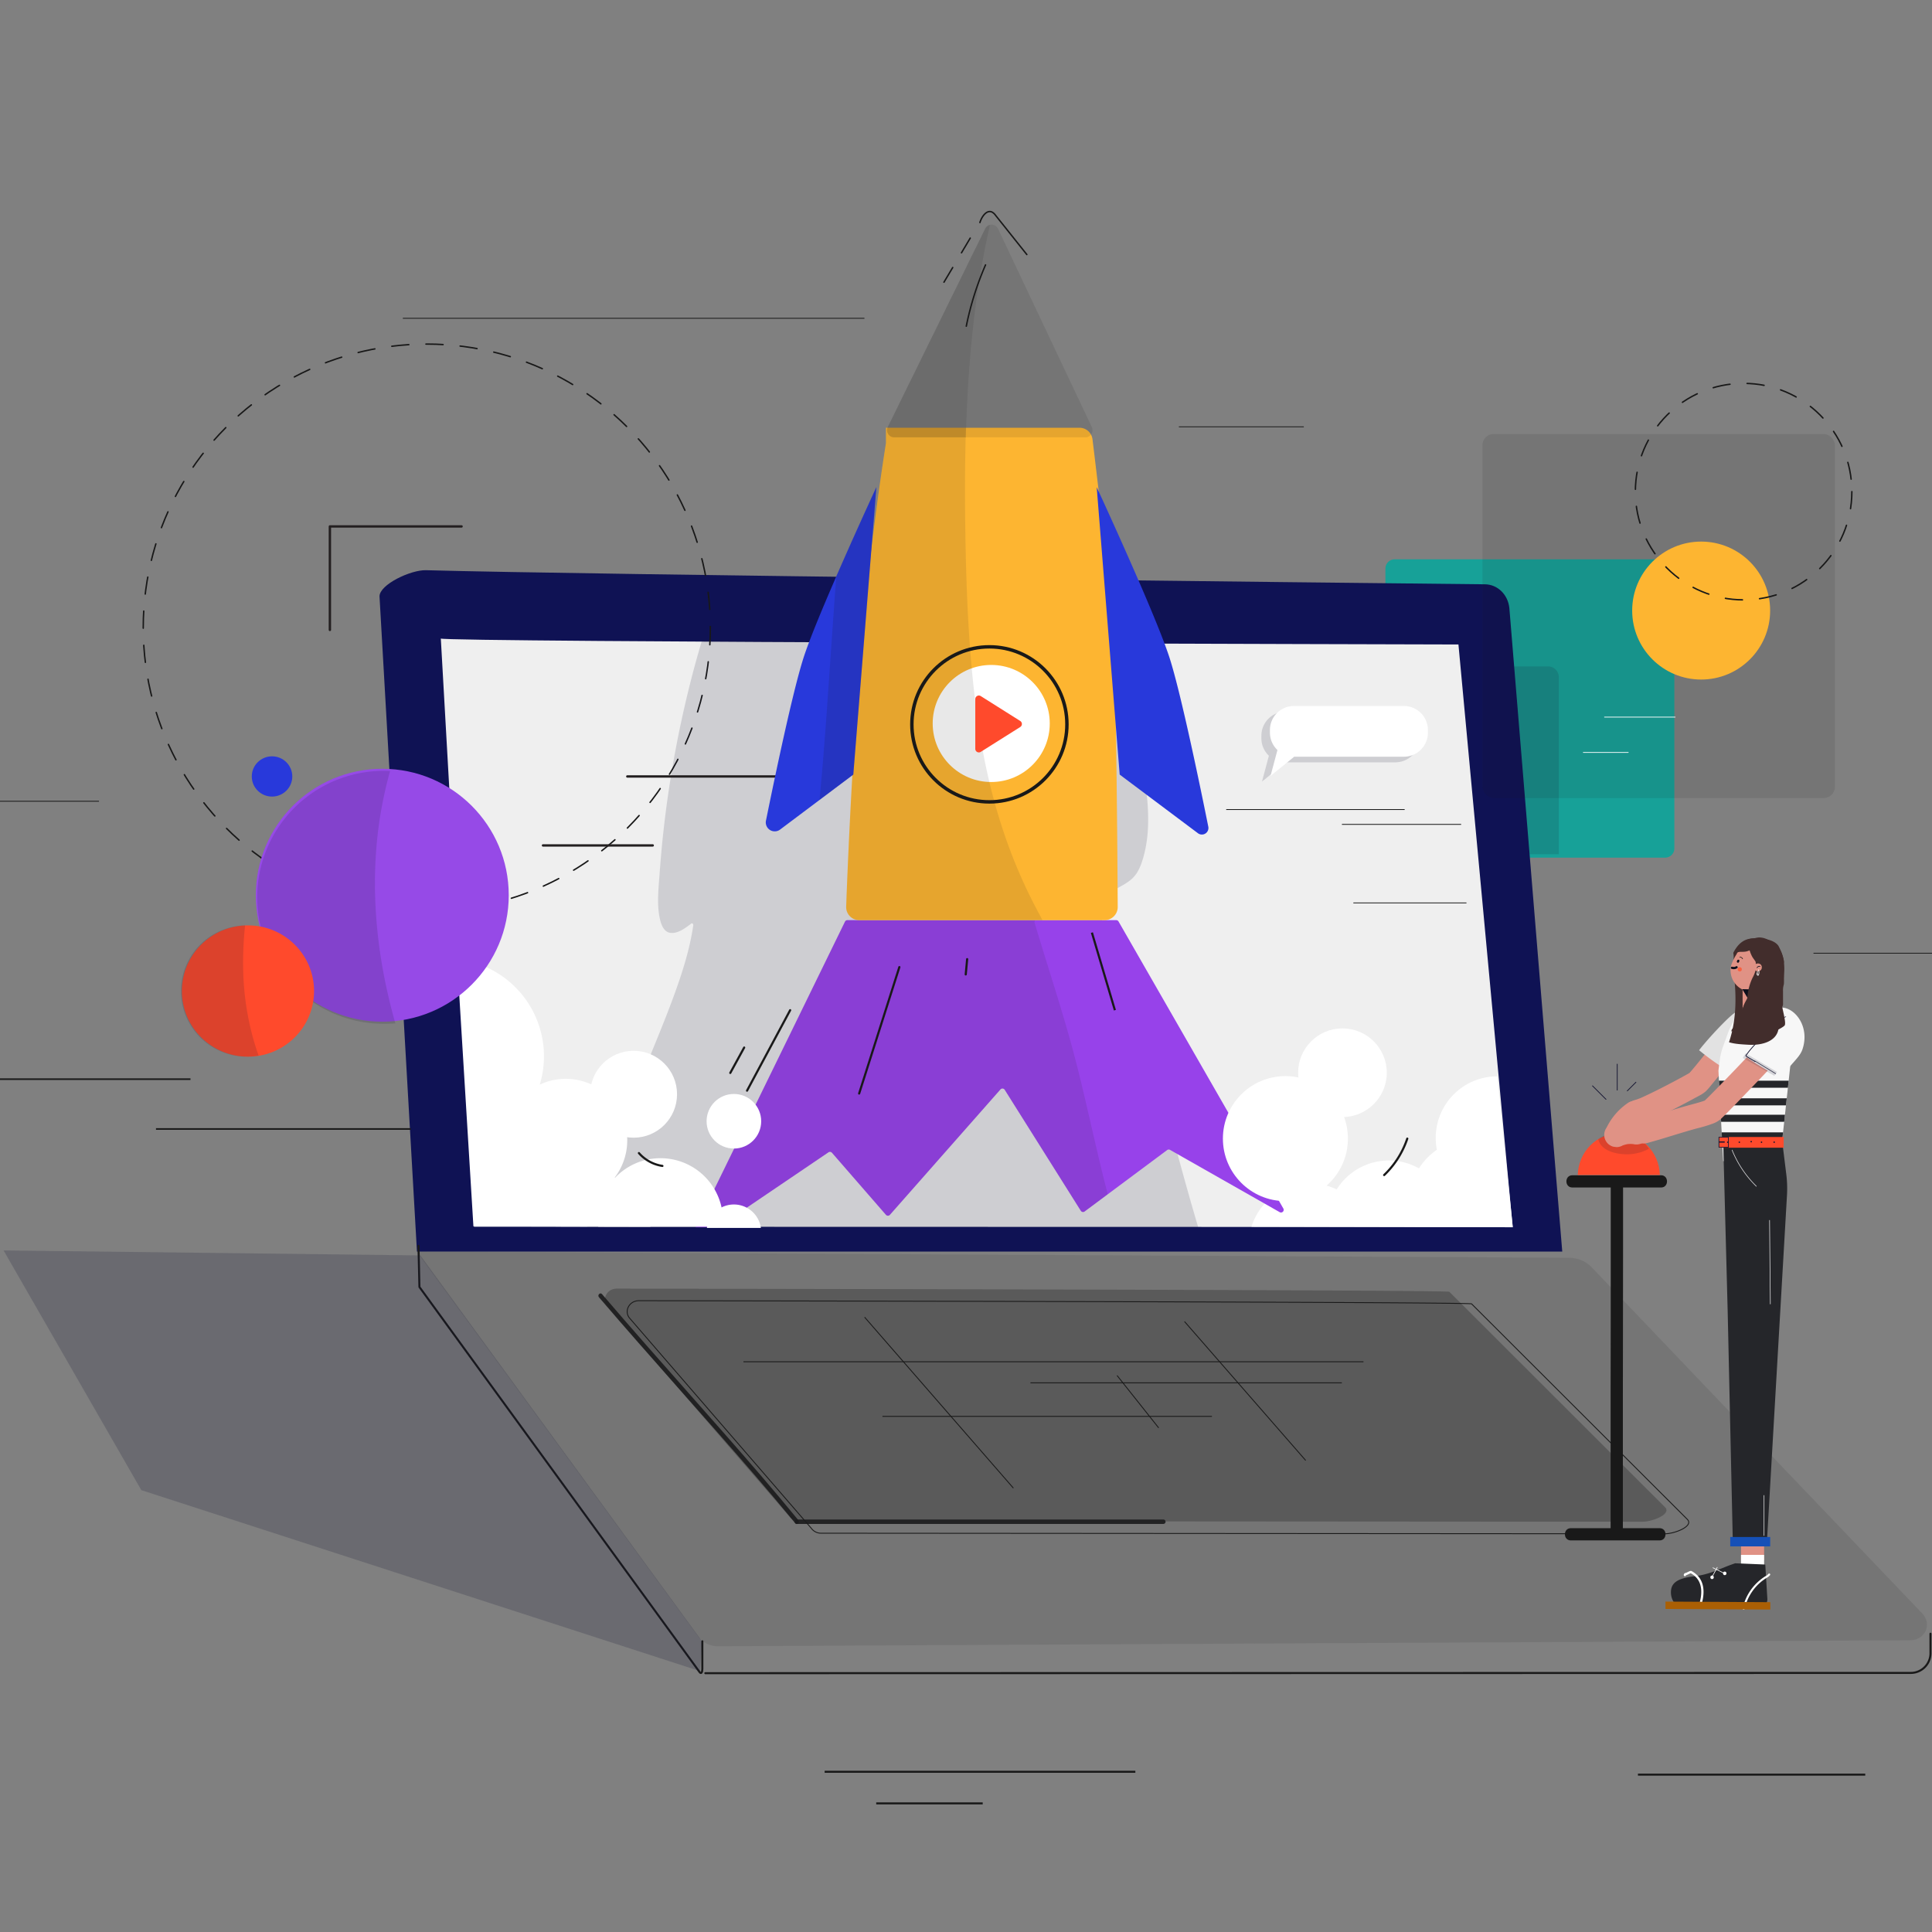 <?xml version="1.0" encoding="UTF-8"?> <svg xmlns="http://www.w3.org/2000/svg" xmlns:xlink="http://www.w3.org/1999/xlink" id="Layer_1" data-name="Layer 1" viewBox="0 0 1080 1080"><rect x="0" y="0" width="1080" height="1080" fill="#808080" stroke="none"/><defs><style>.cls-1,.cls-10,.cls-12,.cls-16,.cls-18,.cls-19,.cls-20,.cls-23,.cls-24,.cls-30,.cls-31,.cls-32,.cls-33,.cls-35,.cls-37,.cls-38,.cls-42,.cls-43,.cls-44,.cls-48,.cls-51,.cls-7,.cls-9{fill:none;}.cls-2{fill:#17a198;}.cls-3,.cls-34,.cls-47{fill:#171733;}.cls-3{opacity:0.15;}.cls-4{fill:#0f1254;}.cls-5{fill:#efefef;}.cls-6{fill:#fff;}.cls-12,.cls-13,.cls-16,.cls-18,.cls-19,.cls-20,.cls-23,.cls-24,.cls-7{stroke:#191919;}.cls-10,.cls-13,.cls-19,.cls-23,.cls-30,.cls-31,.cls-32,.cls-33,.cls-35,.cls-37,.cls-38,.cls-42,.cls-43,.cls-44,.cls-48,.cls-51,.cls-7,.cls-9{stroke-linejoin:round;}.cls-13,.cls-7{stroke-width:0.45px;}.cls-11,.cls-50,.cls-8{fill:#1b1b1c;}.cls-8{opacity:0.1;}.cls-48,.cls-9{stroke:#181818;stroke-width:0.8px;}.cls-10,.cls-19,.cls-23,.cls-30,.cls-31,.cls-32,.cls-33,.cls-35,.cls-37,.cls-38,.cls-42,.cls-43,.cls-44,.cls-48,.cls-51,.cls-9{stroke-linecap:round;}.cls-9{stroke-dasharray:9.57;}.cls-10{stroke:#231f20;stroke-width:1.33px;}.cls-11,.cls-34{opacity:0.3;}.cls-12,.cls-16,.cls-18,.cls-20,.cls-24{stroke-miterlimit:10;}.cls-12{stroke-width:0.49px;}.cls-13{fill:#e0e0e0;}.cls-14{fill:#9742ea;}.cls-15{fill:#fdb531;}.cls-16{stroke-width:1.92px;}.cls-17{fill:#2839db;}.cls-18{stroke-width:0.9px;}.cls-19,.cls-20{stroke-width:1.13px;}.cls-21{fill:#191919;}.cls-22{fill:#ff4a2c;}.cls-23,.cls-24{stroke-width:1.2px;}.cls-25{fill:#e09285;}.cls-26{fill:#e2e2e2;}.cls-27{clip-path:url(#clip-path);}.cls-28{fill:#f7f7f7;}.cls-29{fill:#25262a;}.cls-30,.cls-31,.cls-32,.cls-43,.cls-51{stroke:#fff;}.cls-30,.cls-33,.cls-37{stroke-width:0.35px;}.cls-31{stroke-width:1.13px;}.cls-32{stroke-width:1.27px;}.cls-33{stroke:#d9d9db;}.cls-35,.cls-38{stroke:#161632;}.cls-35{stroke-width:0.39px;}.cls-36{fill:#161632;}.cls-37{stroke:#333349;}.cls-38{stroke-width:0.43px;}.cls-39{fill:#422d2c;}.cls-40{fill:#f96142;}.cls-41{fill:#0e101c;}.cls-42{stroke:#111;stroke-width:0.32px;}.cls-43,.cls-44{stroke-width:0.36px;}.cls-44{stroke:#0e101c;}.cls-45{fill:#aa5f04;}.cls-46{fill:#1550b7;}.cls-47{opacity:0.2;}.cls-49{opacity:0.9;}.cls-51{stroke-width:0.39px;}.cls-52{fill:#964ae7;}</style><clipPath id="clip-path"><path class="cls-1" d="M980.59,560.41a1.31,1.31,0,0,0-.88-.23l-.83-.08a34.35,34.35,0,0,1-10.79,5.79c-.58.7,2.92,1.27,2.25,2.3l-3.72,7.44c-4.57,12.88-4.62,10.8-6,22.89l2.66,50.65,31.58,1.11,6.7-61.61C1001.64,575.89,992.39,568.88,980.59,560.41Z"></path></clipPath></defs><rect class="cls-2" x="774.46" y="312.65" width="161.52" height="166.78" rx="5.14"></rect><path class="cls-3" d="M865.32,372.54h-91v105h97.07v-99A6,6,0,0,0,865.32,372.54Z"></path><path class="cls-4" d="M212.15,333.37l20.93,366.28H873.31L843.74,339.92c-.76-7.54-6.57-13.21-13.61-13.29-77.67-.82-503.61-5.41-592-7.88C229.6,318.51,212.15,326.76,212.15,333.37Z"></path><path class="cls-5" d="M246.42,356.93,265,685.76l580.58.14L815.28,360.27S244.42,358.93,246.42,356.93Z"></path><path class="cls-6" d="M837,601.68a34.4,34.4,0,0,0-33.77,41.06,34.52,34.52,0,0,0-10,10.4,34.34,34.34,0,0,0-46,11.75,34.38,34.38,0,0,0-47.64,20.85l146.08.3"></path><line class="cls-7" x1="225.2" y1="177.92" x2="483.22" y2="177.92"></line><rect class="cls-8" x="828.68" y="242.61" width="197.06" height="203.49" rx="6.27"></rect><circle class="cls-9" cx="238.58" cy="350.85" r="158.51"></circle><path class="cls-3" d="M382.38,396.28a610.19,610.19,0,0,0-13.65,91.94c-.62,8.64-1.79,18.28.46,26.71.81,3,2.37,5.94,5.22,6.49,4.21.8,8.67-2.57,12-5.14.61-.46,1.22.31,1.12,1-1.9,13.11-5.91,25.71-10.31,37.92-4.25,11.77-9,23.26-13.71,34.8s-8.92,23-12.86,34.76c-6.91,20.7-14,41.4-22.47,61.31H669.82c-7.76-26-14.53-52.42-22-78.55-4.72-16.53-9.71-33-15.4-49.07-2.12-6-4.49-11.68-7.07-17.4a172.79,172.79,0,0,1-6.75-16.78c-1.67-5.06-3.24-10.68-2.9-16.19.3-5,3-7.91,6.63-10.19,4.09-2.6,8.79-4.36,12.08-8.39,2.87-3.52,4.48-8.87,5.55-13.49,2.46-10.59,2.17-21.89,1-32.68a262.9,262.9,0,0,0-7-37c-4-16-9.16-31.47-14.12-47.05-71.78-.37-158.09-.87-227.39-1.43Q386.78,376.81,382.38,396.28Z"></path><line class="cls-10" x1="350.67" y1="434.04" x2="468.96" y2="434.04"></line><line class="cls-10" x1="303.54" y1="472.6" x2="364.88" y2="472.6"></line><path class="cls-8" d="M401.51,920.27l666.35-3.35c8.42-.14,12.34-9.07,6.61-15.07L889.89,708.56a17.61,17.61,0,0,0-12.64-5.45l-644.39-3.46L390.29,914.92A13.88,13.88,0,0,0,401.51,920.27Z"></path><path class="cls-11" d="M446.56,850.32l471.51.34c5.84,0,16.74-4.4,12.58-8.23L810.19,722.11c-1.22-1.13-465.47-1.76-465.47-1.76-5.16,0-8.28,5.32-5.5,9.37L441.06,847.5A6.66,6.66,0,0,0,446.56,850.32Z"></path><path class="cls-12" d="M459,857.07l471.5.34c5.84,0,16.74-4.4,12.59-8.22L822.62,728.86c-1.22-1.12-465.48-1.76-465.48-1.76-5.15,0-8.27,5.32-5.5,9.38L453.48,854.26A6.67,6.67,0,0,0,459,857.07Z"></path><line class="cls-13" x1="685.46" y1="452.53" x2="785.21" y2="452.53"></line><line class="cls-7" x1="750.15" y1="460.82" x2="816.77" y2="460.82"></line><line class="cls-7" x1="819.76" y1="504.73" x2="756.54" y2="504.73"></line><path class="cls-14" d="M717.43,675.62l-92.16-160.5a1.47,1.47,0,0,0-1.29-.75H473.69a1.48,1.48,0,0,0-1.34.84L388.9,686.08h12.34l61.85-41.91a1.49,1.49,0,0,1,2,.25l30.14,34.66a1.49,1.49,0,0,0,2.25,0L559.26,609a1.49,1.49,0,0,1,2.38.2l42.53,67.62a1.48,1.48,0,0,0,2.15.4l46.12-34.33a1.51,1.51,0,0,1,1.63-.1l61.33,34.84A1.5,1.5,0,0,0,717.43,675.62Z"></path><path class="cls-8" d="M619,666.68q-2.43-9.4-4.67-18.85c-5.27-22.22-10-44.57-16.16-66.58s-13.37-43.69-19.87-65.59a.75.75,0,0,1,.21-.79c0-.17-.11-.33-.16-.5H473.69a1.48,1.48,0,0,0-1.34.84L388.9,686.08h12.34l61.85-41.91a1.49,1.49,0,0,1,2,.25l30.14,34.66a1.49,1.49,0,0,0,2.25,0L559.26,609a1.49,1.49,0,0,1,2.38.2l42.53,67.62a1.48,1.48,0,0,0,2.15.4l12.78-9.51C619.07,667.4,619.05,667,619,666.68Z"></path><path class="cls-15" d="M495.25,247.69c-.49,3.45-8.63,52.91-13.92,115.67-5,59.8-7.55,122.22-8.31,143.44a7.31,7.31,0,0,0,7.31,7.57H617.48a7.33,7.33,0,0,0,7.33-7.36c-.14-25.23-.67-108.38-2.11-139.37-1.78-38.33-9.5-101.89-12-122.12a7.3,7.3,0,0,0-7.26-6.4H495.25"></path><circle class="cls-16" cx="553.08" cy="404.92" r="43.34"></circle><circle class="cls-6" cx="554.1" cy="404.43" r="32.72"></circle><path class="cls-8" d="M557.92,127.89l52.41,110.86a4,4,0,0,1-3.63,5.73H499.88a4,4,0,0,1-3.6-5.78L550.7,127.84A4,4,0,0,1,557.92,127.89Z"></path><path class="cls-8" d="M577.2,503.8c-14.73-29-24-60.09-29.23-92.17s-7.16-64.91-8-97.49c-.6-25-.78-50,0-75H495.25v8.57c-.49,3.45-8.63,52.91-13.92,115.67-5,59.8-7.55,122.22-8.31,143.44a7.31,7.31,0,0,0,7.31,7.57H582.78Q579.92,509.14,577.2,503.8Z"></path><path class="cls-8" d="M541.38,212.05c1.92-29,5.55-58,12-86.33a3.89,3.89,0,0,0-2.66,2.12L496.28,238.7a4,4,0,0,0,3.6,5.78h40C540.21,233.66,540.67,222.85,541.38,212.05Z"></path><path class="cls-17" d="M489.9,272.32s-32.83,70.9-40.7,95.32c-6.12,19-16.26,67.62-21,91a5,5,0,0,0,8,5L477,433"></path><path class="cls-3" d="M467.5,322.23c-.39,5.06-.78,10.13-1.14,15.2-1.59,22.07-3,44.16-4.6,66.23-1.07,14.51-2.25,29-3.63,43.49L477,433,489.9,272.32S478.48,297,467.5,322.23Z"></path><path class="cls-17" d="M613.06,272.32s32.82,70.9,40.7,95.32c6.45,20,17.35,72.9,21.69,94.5a3.66,3.66,0,0,1-5.78,3.65L625.91,433"></path><line class="cls-18" x1="106.48" y1="603.26" x2="-0.71" y2="603.26"></line><line class="cls-18" x1="87.2" y1="631.11" x2="229.61" y2="631.11"></line><path class="cls-19" d="M233.93,696.44l.53,23L391,934.61c1,1.44,1.61.16,1.61-1.6V917.48"></path><path class="cls-19" d="M1079.15,913.25v10.92a11,11,0,0,1-11,11l-673.87.15"></path><line class="cls-20" x1="460.98" y1="990.43" x2="634.67" y2="990.43"></line><line class="cls-20" x1="549.34" y1="1008.1" x2="489.81" y2="1008.1"></line><line class="cls-20" x1="915.62" y1="992.03" x2="1042.69" y2="992.03"></line><path class="cls-21" d="M900.41,662.85q0,15.35,0,30.68,0,20.25,0,40.51l-.06,44q0,20.64,0,41.28,0,16.11,0,32.23v3c0,4.41,6.84,4.42,6.84,0q0-15.33,0-30.68,0-20.25,0-40.5l.06-44q0-20.64.05-41.27l0-32.24v-3c0-4.4-6.85-4.41-6.85,0Z"></path><path class="cls-21" d="M878.1,861.1h49.63c4.4,0,4.41-6.84,0-6.84H878.1c-4.4,0-4.41,6.84,0,6.84Z"></path><path class="cls-21" d="M878.94,663.82h49.62c4.41,0,4.41-6.84,0-6.84H878.94c-4.41,0-4.42,6.84,0,6.84Z"></path><path class="cls-22" d="M927.86,656.82c-.34-12.89-10.47-23.23-22.94-23.23s-22.6,10.34-22.94,23.23Z"></path><path class="cls-3" d="M907.48,645.2a26.16,26.16,0,0,0,9.94-1.18,30.32,30.32,0,0,0,4.32-1.81,19.79,19.79,0,0,0-16.65-9.27,19.48,19.48,0,0,0-11.65,3.9C894.77,642.83,902.1,644.83,907.48,645.2Z"></path><line class="cls-12" x1="483.31" y1="736.3" x2="566.49" y2="831.86"></line><line class="cls-12" x1="662.15" y1="738.74" x2="729.89" y2="816.39"></line><line class="cls-12" x1="762.2" y1="761.23" x2="415.6" y2="761.23"></line><line class="cls-12" x1="493.28" y1="791.76" x2="677.47" y2="791.76"></line><line class="cls-12" x1="576.03" y1="773.01" x2="750.09" y2="773.01"></line><circle class="cls-6" cx="354.18" cy="611.69" r="24.29"></circle><path class="cls-6" d="M404,685.74c.1-1.1.16-2.23.16-3.36a34.94,34.94,0,0,0-69.88,0c0,1.13.06,2.26.17,3.36Z"></path><circle class="cls-6" cx="750.44" cy="599.66" r="24.78"></circle><circle class="cls-6" cx="718.55" cy="636.49" r="34.94"></circle><circle class="cls-6" cx="410.25" cy="626.79" r="15.26"></circle><path class="cls-6" d="M425.34,686.42a15.24,15.24,0,0,0-30.18,0Z"></path><line class="cls-23" x1="441.7" y1="564.7" x2="417.6" y2="609.69"></line><line class="cls-23" x1="416" y1="585.59" x2="408.23" y2="599.78"></line><line class="cls-23" x1="480.26" y1="611.29" x2="502.75" y2="540.61"></line><line class="cls-24" x1="610.38" y1="521.33" x2="623.23" y2="564.7"></line><path class="cls-23" d="M773.75,656.86a50.27,50.27,0,0,0,12.93-20.36"></path><ellipse class="cls-17" cx="152.07" cy="434.04" rx="11.32" ry="11.25"></ellipse><path class="cls-25" d="M972.33,566.31c-8.53,9.16-16.09,19.23-24,28.88-1.23,1.5-2.46,3-3.77,4.45-.17.19-.36.37-.53.56-.74.83,1-.74,1-.74a11,11,0,0,0-1.24.71c-4.68,2.63-9.43,5.14-14.2,7.59-3.24,1.65-6.49,3.28-9.8,4.81l-2.15,1c-.3.13-1.74.74-.34.15s.13-.06-.18.07a26.59,26.59,0,0,1-3.21,1.13c-3.46,1-5.92,4.91-4.78,8.42a7,7,0,0,0,8.41,4.78,53.11,53.11,0,0,0,7.78-3.08c2.93-1.31,5.82-2.73,8.69-4.17q7.86-4,15.55-8.21a19.07,19.07,0,0,0,4-2.63,37.69,37.69,0,0,0,3.07-3.5c4-4.81,7.92-9.69,11.87-14.54,4.41-5.39,8.77-10.87,13.52-16,2.44-2.62,2.79-7.11,0-9.68s-7.08-2.8-9.68,0Z"></path><path class="cls-26" d="M970.3,565.87c-2.58,1-15,14.06-20.5,21.21,0,0,9.7,8.08,15.9,11,4.78-8,9.93-11.06,11.63-16a19.47,19.47,0,0,0-2-17.43A14.62,14.62,0,0,0,970.3,565.87Z"></path><rect class="cls-25" x="973.23" y="856.58" width="12.92" height="15.54"></rect><rect class="cls-6" x="973.23" y="869.2" width="12.92" height="7.74"></rect><g class="cls-27"><path class="cls-28" d="M981.33,560.94a28.74,28.74,0,0,1-10.27,3.86c-1,.42.5-.6-.17.43,0,0-8.21,12.81-12.7,25.95L960.71,649l34.15,1.31,6.7-61.61C1001.64,576.17,992.77,569.17,981.33,560.94Z"></path><rect class="cls-29" x="947.57" y="604.11" width="53.85" height="3.94"></rect><rect class="cls-29" x="947.57" y="613.96" width="53.85" height="3.94"></rect><rect class="cls-29" x="947.57" y="623.15" width="53.85" height="3.94"></rect><rect class="cls-29" x="947.57" y="633" width="53.85" height="3.94"></rect></g><path class="cls-29" d="M940.74,897.93l42.63.94a4.84,4.84,0,0,0,4.6-5l-1.17-19.29L970,873.88c-8.54,2.84-13.73,6.22-22.93,7.28-9.95,1.15-13.11,4.05-13,9.14a9.75,9.75,0,0,0,2.73,6.73C937.3,897.52,940,897.71,940.74,897.93Z"></path><ellipse class="cls-6" cx="957.06" cy="881.72" rx="0.96" ry="1"></ellipse><path class="cls-30" d="M956.82,882l3.12-5.84"></path><path class="cls-31" d="M989,880.17a5.86,5.86,0,0,1-1.87,1.45,27.65,27.65,0,0,0-12.41,17.66"></path><path class="cls-32" d="M941.87,880.48a.56.56,0,0,1,.63-.58c.31,0,2.48-1.27,2.78-1.11,7.89,4.28,7.11,12.75,4.73,19.67"></path><path class="cls-29" d="M987.68,862.49l-19,.66-2.9-130.25-2.55-96.4,32.77-.61,2.55,20.55a64.59,64.59,0,0,1,.39,11.63Z"></path><rect class="cls-22" x="960.83" y="635.59" width="36.26" height="5.98"></rect><line class="cls-33" x1="986.1" y1="835.97" x2="986.1" y2="858.36"></line><path class="cls-33" d="M968.26,642.93a59.74,59.74,0,0,0,13.53,20.19"></path><line class="cls-34" x1="951.33" y1="645.25" x2="952.6" y2="646.43"></line><rect class="cls-35" x="960.89" y="635.69" width="5.3" height="5.62"></rect><ellipse class="cls-36" cx="965.81" cy="638.5" rx="0.41" ry="0.42"></ellipse><ellipse class="cls-36" cx="972.3" cy="638.5" rx="0.41" ry="0.42"></ellipse><ellipse class="cls-36" cx="984.69" cy="638.5" rx="0.41" ry="0.42"></ellipse><ellipse class="cls-36" cx="978.93" cy="638.19" rx="0.41" ry="0.42"></ellipse><ellipse class="cls-36" cx="991.77" cy="638.48" rx="0.41" ry="0.42"></ellipse><path class="cls-25" d="M982.12,585.06q-11.49,12.3-23.29,24.31c-1.51,1.54-3,3.07-4.56,4.59-.51.49-1,1-1.54,1.47-.15.15-.31.28-.46.42-.79.73,1.74-1.13,1-.78l-.54.29c-1,.53,1.66-.64.69-.29-.72.26-1.44.51-2.17.74-1.47.46-3,.88-4.44,1.28-2.6.7-5.19,1.41-7.77,2.17-7.37,2.18-14.69,4.57-22.12,6.56-3.46.93-5.91,4.92-4.78,8.42a7,7,0,0,0,8.42,4.78c6.65-1.79,13.22-3.9,19.82-5.88,2.84-.85,5.68-1.69,8.55-2.45a75.82,75.82,0,0,0,8.36-2.51,14.32,14.32,0,0,0,4.51-2.54c.37-.31.71-.64,1.06-1,1.36-1.29,2.68-2.63,4-4q6.14-6.23,12.17-12.55c4.27-4.45,8.54-8.91,12.75-13.42,2.44-2.62,2.78-7.12,0-9.68s-7.07-2.79-9.68,0Z"></path><rect class="cls-36" x="960.86" y="638.05" width="3.27" height="0.67"></rect><path class="cls-28" d="M974.43,589.65a167.23,167.23,0,0,0,21.5,13c4.77-8,9.92-11.06,11.63-16,6-17.59-12.64-31.79-20.13-17.72A171.5,171.5,0,0,1,974.43,589.65Z"></path><path class="cls-37" d="M998.26,568.36a27.9,27.9,0,0,0-9.25,6.39"></path><path class="cls-37" d="M992.63,600.2,981,593.1"></path><path class="cls-38" d="M984.75,580.39a52.62,52.62,0,0,0-8.6,9.41.52.52,0,0,0-.15.49c0,.15,3.48,2.16,5.11,3.1"></path><polygon class="cls-3" points="974.25 591.39 991.88 601.38 993.37 599.22 975.81 588.76 974.25 591.39"></polygon><ellipse class="cls-6" cx="964.14" cy="879.52" rx="0.96" ry="1"></ellipse><path class="cls-30" d="M964.31,879.82c-2-1.21-4.36-2.23-6.77-3.43"></path><path class="cls-39" d="M994.21,539.65a14.27,14.27,0,0,0-13.45-15c-5.83-.33-9.37,3.14-11.85,8,.67,3.31-.41,6.42.05,9.78,1.81,13.3,1.92,27.36-2.44,40.18,3.14,1,7.17,1.2,10.93,1.41,7.87.43,16.41-2.06,16.85-9.92Z"></path><path class="cls-39" d="M985.88,529.72c1.59-1.11,3.66.15,4.34,2s.34,4.07-.05,6.12c-1.77,9.23-4.62,18.56-3.74,27.77.33,3.42,1.45,7.1,4.16,8.43,2.17-12.4,8.3-24.65,6.54-36.84-.51-3.55-1.88-7.16-4.61-8.8a2.57,2.57,0,0,0-3.19,0"></path><path class="cls-25" d="M991.88,539.9a11.21,11.21,0,0,0,.66-2c1.37-6.24-1.1-10-7.33-11.34s-10.68-2.43-12.05,3.81c-.18.81-2.21,1.93-2.22,2.74a27.55,27.55,0,0,0-3.27,6.72h0a12,12,0,0,0,9.15,14.31l.78.17a12,12,0,0,0,14.31-9.15h0A12,12,0,0,0,991.88,539.9Z"></path><circle class="cls-40" cx="972.52" cy="541.86" r="1.18"></circle><path class="cls-41" d="M971.18,536.79l-.19.43a.48.48,0,0,0-.07.23.56.56,0,0,0,.12.46.46.46,0,0,0,.18.16l.15.07a.62.62,0,0,0,.33,0l.15-.07a.66.66,0,0,0,.22-.22l.18-.43a.49.49,0,0,0,.08-.23.69.69,0,0,0,0-.25.45.45,0,0,0-.12-.21.46.46,0,0,0-.17-.17l-.15-.06a.62.62,0,0,0-.33,0l-.15.06a.61.61,0,0,0-.22.23Z"></path><rect class="cls-25" x="974.13" y="548.69" width="9.79" height="18.63" rx="3.07"></rect><path class="cls-39" d="M997.22,537.16a29.6,29.6,0,0,0-3.14-8.55c-1.89-2.52-5.44-3.35-7.14-3.62a51.69,51.69,0,0,0-7.4-.42c-4.62.63-9,4.13-9.9,8.71,3.62-2.61,4.77.39,10.19-3,.25,0,9.77,1.58,10,1.61a14,14,0,0,0,1.43,3.65,4.19,4.19,0,0,0,1.87,2.39c.11-.64.2-1.28.25-1.92.45-.39.82-.83.84.06a11.26,11.26,0,0,0,.88,4.93C995.62,538.37,997.46,539.87,997.22,537.16Z"></path><path class="cls-42" d="M972.58,535a1.68,1.68,0,0,1,1.54,1"></path><polygon class="cls-41" points="973.95 552.95 978.15 559.93 980.6 553.1 973.95 552.95"></polygon><path class="cls-39" d="M978.37,528.26c3.1,4.53,3.51,10.24,3.22,15.63s-1,6.92-3.54,11.92c-.95,1.87-3.52,5.59-3.62,7.67-.08,1.42-1.94,6.1-2.45,7.44-1.34,3.55-4,3.26-4.13,5.65,4.34-1,6.48,2.28,11.56,2.34.61,0,6.49-.64,7.06-.47,1.1.35,10.44-3.9,11.21-5.31.92-1.69-1.64-10-1.33-10.45a3,3,0,0,0,.37-1.73l0-6.94a11,11,0,0,1,.42-3.57c.24-.69.25-7.08-.81-9.47a36.48,36.48,0,0,1-2.54-8.21c-.31-1.68-.9-2.17-2-3.26-1-.93-.73-2-1.75-3a10.64,10.64,0,0,0-6.72-2.47,12.29,12.29,0,0,0-2.74.53,2.9,2.9,0,0,0-1.75,1"></path><path class="cls-39" d="M984,547.32c.26,1.8.7,3.57.8,5.38.23,4.2-1.35,8.26-2.16,12.39a4.38,4.38,0,0,0-.53-2,1.5,1.5,0,0,0-1.77-.66c-.64.3-.82,1.1-1.1,1.75s-1,1.28-1.62.88c-.34-.23-3.92,2.64-4,2.23-.52-5.91,6.06-9.46,7.14-20.34.15-1.52,1.42-3.86,1.72-5.36.36-1.76-.74-2.86-.68-4.66a35.31,35.31,0,0,1,.8-5.68,3,3,0,0,1,.46-1.28,2.93,2.93,0,0,1,1.13-.79c1.94-1,3.16-1.16,2.53,1.13-.5,1.84-1.57,3.56-2.07,5.43A28.62,28.62,0,0,0,984,547.32Z"></path><path class="cls-39" d="M984.23,547.49a55.05,55.05,0,0,1,1.08,5.44c.4,4.24-1.27,8.28-2.07,12.42a4.15,4.15,0,0,0-.67-2,1.92,1.92,0,0,0-2.05-.71c-.72.28-.9,1.08-1.2,1.72s-1.15,1.26-1.83.83a1.41,1.41,0,0,1-.54-1.11,31.21,31.21,0,0,1,2.7-17.42,18.79,18.79,0,0,0,1.73-4.25,27.91,27.91,0,0,0,0-5.41,30.37,30.37,0,0,1,.74-5.69,2.61,2.61,0,0,1,.49-1.27,3.19,3.19,0,0,1,1.27-.77c2.18-.91,3.57-1.06,2.93,1.22-.52,1.84-1.68,3.53-2.2,5.41A25.19,25.19,0,0,0,984.23,547.49Z"></path><path class="cls-39" d="M982.18,538.61a13.75,13.75,0,0,0,2.81-8.2,2.14,2.14,0,0,0-.13-.87,2.22,2.22,0,0,0-1.72-1c-2.6-.52-6.12-1.07-5.12,2.61a18,18,0,0,0,1.68,4C979.88,535.42,982.16,538.64,982.18,538.61Z"></path><path class="cls-41" d="M968.09,541.63a3.78,3.78,0,0,0,1.42.13,3,3,0,0,0,.78-.14,7.31,7.31,0,0,0,.84-.42.63.63,0,0,0-.63-1.08l-.37.21-.15.08-.08,0,.06,0-.29.08h-.06c-.12,0,.12,0,0,0l-.19,0a5.3,5.3,0,0,1-.69,0c-.13,0,.16,0,0,0l-.12,0-.26-.07a.63.63,0,0,0-.77.43.64.64,0,0,0,.44.77Z"></path><path class="cls-43" d="M982.37,544.85a4.64,4.64,0,0,1,.12-2"></path><circle class="cls-25" cx="982.69" cy="540.76" r="2.18"></circle><path class="cls-43" d="M983,542.12a4.16,4.16,0,0,1,.09,2.7c-.06.18-.18.4-.37.4s-.31-.19-.38-.37a2.07,2.07,0,0,1-.06-.74"></path><path class="cls-44" d="M982.22,540.94a1.6,1.6,0,0,1,1.36-.8c.1,0,.24.05.23.15"></path><polygon class="cls-45" points="931.01 899.41 989.62 899.75 989.62 895.63 931.01 895.29 931.01 899.41"></polygon><rect class="cls-46" x="967.22" y="859.19" width="22.33" height="5.25"></rect><line class="cls-33" x1="989.63" y1="728.93" x2="989.2" y2="682.17"></line><path class="cls-25" d="M916.57,626.36a30.39,30.39,0,0,0-4.55-.55,21.72,21.72,0,0,0-3.86.26,23.45,23.45,0,0,0-3.7.71,29,29,0,0,0-4.3,1.71,6.9,6.9,0,0,0-3.14,4.09A6.85,6.85,0,0,0,901.8,641l1.82.24a6.74,6.74,0,0,0,3.45-.93l.72-.33-1.63.69a18.41,18.41,0,0,1,4.73-1.28l-1.82.24a19,19,0,0,1,4.71,0L912,639.4l1,.16a7.34,7.34,0,0,0,5.28-.69,6.84,6.84,0,0,0,2.45-9.36,6.76,6.76,0,0,0-4.09-3.15Z"></path><path class="cls-25" d="M910.45,616.26a35.33,35.33,0,0,0-11.7,12.8,7.2,7.2,0,0,0-.69,5.28,7,7,0,0,0,3.14,4.09,6.84,6.84,0,0,0,9.37-2.46,28,28,0,0,1,2.73-4.26l-1.07,1.39a28.17,28.17,0,0,1,5-5l-1.38,1.07c.49-.38,1-.74,1.51-1.09A7.3,7.3,0,0,0,920.5,624a7.69,7.69,0,0,0-.69-5.27,6.84,6.84,0,0,0-9.36-2.46Z"></path><polygon class="cls-47" points="79 833 391.36 934.2 392.43 917.42 235 701.79 2 699 79 833"></polygon><path class="cls-9" d="M542.37,133.09l-19.18,32.19"></path><path class="cls-48" d="M547.78,124.38c1-3.25,3.77-7.31,6.84-5.8a6.19,6.19,0,0,1,1.9,1.78L574,142.29"></path><path class="cls-48" d="M550.92,148.08a169.94,169.94,0,0,0-10.76,34.26"></path><path class="cls-1" d="M574.29,179.21a147.94,147.94,0,0,0,10.14,24.42"></path><path class="cls-1" d="M590.19,169.58a73.83,73.83,0,0,0,6.95,20.2"></path><path class="cls-1" d="M520.17,561.18l-3.23,19.22"></path><path class="cls-23" d="M540.65,536.15l-.8,8.56"></path><g class="cls-49"><path class="cls-50" d="M334.8,725.15c14.6,17.09,29.48,33.93,44.37,50.76,14.49,16.38,29,32.74,43.27,49.32q11.22,13,22.13,26.3c1,1.22,2.73-.52,1.73-1.74-13.24-16.18-26.95-32-40.74-47.7-14.72-16.76-29.57-33.41-44.29-50.17q-12.45-14.17-24.73-28.5c-1-1.21-2.76.54-1.74,1.73Z"></path></g><g class="cls-49"><path class="cls-50" d="M445.44,851.89H650.33a1.23,1.23,0,0,0,0-2.46H445.44a1.23,1.23,0,0,0,0,2.46Z"></path></g><polyline class="cls-10" points="258.02 294.28 184.41 294.28 184.41 352.12"></polyline><line class="cls-12" x1="624.44" y1="768.91" x2="647.7" y2="798.18"></line><line class="cls-51" x1="885.07" y1="420.62" x2="910.22" y2="420.62"></line><line class="cls-51" x1="896.92" y1="400.87" x2="936.44" y2="400.87"></line><line class="cls-7" x1="1111" y1="532.84" x2="1013.74" y2="532.84"></line><line class="cls-7" x1="55.33" y1="447.9" x2="-8.67" y2="447.9"></line><line class="cls-7" x1="659" y1="238.59" x2="728.84" y2="238.59"></line><path class="cls-3" d="M780,397.84H718.55a13.43,13.43,0,0,0-13.43,13.43v1.44a13.36,13.36,0,0,0,4.19,9.74l-3.86,14.48,13.24-10.78H780a13.44,13.44,0,0,0,13.44-13.44v-1.44A13.43,13.43,0,0,0,780,397.84Z"></path><path class="cls-6" d="M784.77,394.65H723.33a13.43,13.43,0,0,0-13.43,13.43v1.45a13.41,13.41,0,0,0,4.2,9.74l-3.87,14.48L723.47,423h61.3a13.43,13.43,0,0,0,13.44-13.43v-1.45A13.43,13.43,0,0,0,784.77,394.65Z"></path><path class="cls-22" d="M545.19,390.77v27.9a2,2,0,0,0,3,1.67l22.15-13.95a2,2,0,0,0,0-3.35L548.23,389.1A2,2,0,0,0,545.19,390.77Z"></path><path class="cls-23" d="M357.16,644.58a21.8,21.8,0,0,0,13.13,7.18"></path><circle class="cls-15" cx="950.96" cy="341.31" r="38.56"></circle><circle class="cls-9" cx="974.69" cy="274.82" r="60.51"></circle><line class="cls-38" x1="890.23" y1="607" x2="897.76" y2="614.53"></line><line class="cls-38" x1="904.04" y1="594.86" x2="904.04" y2="609.39"></line><line class="cls-38" x1="914.49" y1="604.97" x2="909.67" y2="609.8"></line><path class="cls-6" d="M264.64,685.53l98.95.21a34.43,34.43,0,0,0-19.94-27.52,34.37,34.37,0,0,0-41.91-51.92,54.62,54.62,0,0,0-46.24-70.1"></path><circle class="cls-52" cx="213.7" cy="500.44" r="70.69"></circle><path class="cls-3" d="M212.39,572.27a72.39,72.39,0,0,0,8.61-.21c-2.72-9.59-5-19.29-6.81-29.09a279.55,279.55,0,0,1-4.26-36.25,247,247,0,0,1,.76-36.19A227.3,227.3,0,0,1,217,434.92c.34-1.31.7-2.61,1.06-3.91h-.21a70.69,70.69,0,1,0-5.42,141.27Z"></path><ellipse class="cls-22" cx="138.61" cy="553.99" rx="36.95" ry="36.7"></ellipse><path class="cls-3" d="M138,590.67a36.68,36.68,0,0,0,6.58-.6c-1-2.75-1.9-5.53-2.71-8.34a155.14,155.14,0,0,1-5.93-39.6A197.87,197.87,0,0,1,137,517.3a36.69,36.69,0,0,0,1,73.37Z"></path></svg> 